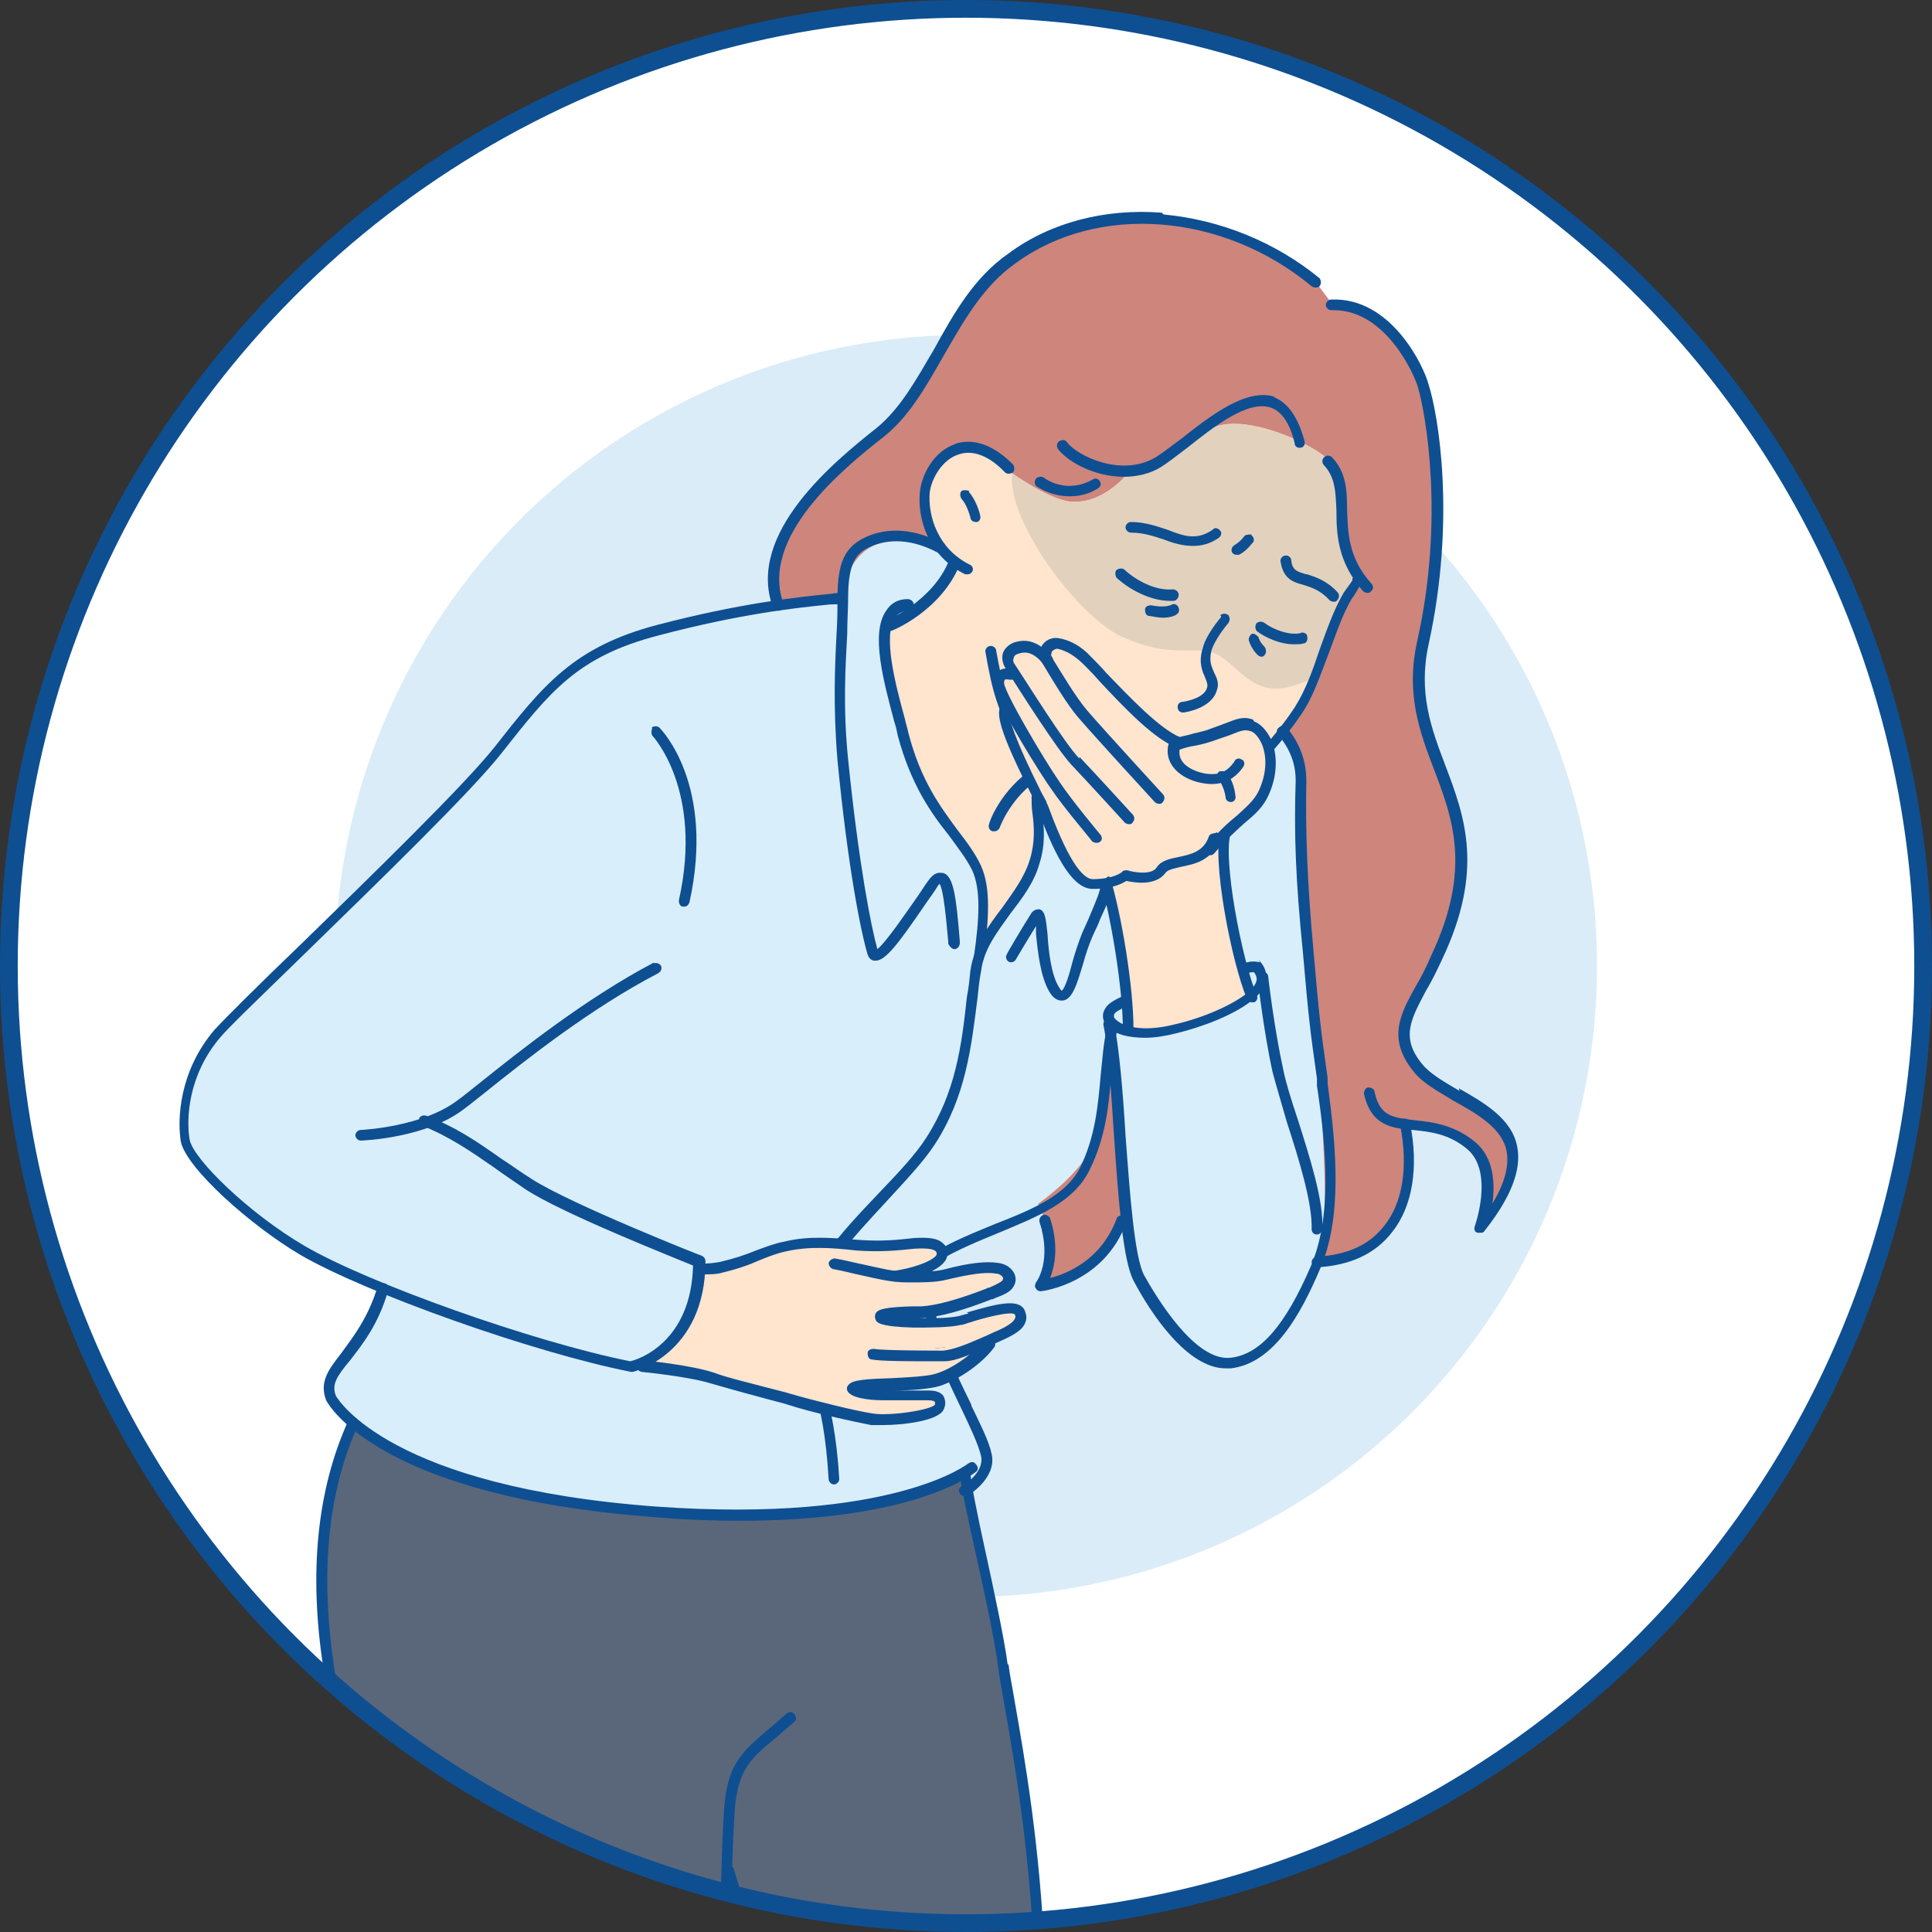 <?xml version="1.0" encoding="UTF-8"?><svg id="_圖層_2" xmlns="http://www.w3.org/2000/svg" xmlns:xlink="http://www.w3.org/1999/xlink" viewBox="0 0 21.8 21.8"><rect x="0" y="0" width="21.8" height="21.8" fill="#333333" stroke="none"/><defs><style>.cls-1{stroke:#0e4f92;stroke-miterlimit:10;stroke-width:.2px;}.cls-1,.cls-2{fill:none;}.cls-3{fill:#d8eefa;}.cls-3,.cls-4,.cls-2,.cls-5,.cls-6,.cls-7,.cls-8,.cls-9,.cls-10,.cls-11{stroke-width:0px;}.cls-3,.cls-6,.cls-9{fill-rule:evenodd;}.cls-4{fill:#0e4f92;}.cls-12{clip-path:url(#clippath);}.cls-5{fill:#ce857c;}.cls-6{fill:#5a677a;}.cls-7{fill:#daecf7;}.cls-8,.cls-9{fill:#ffe4ce;}.cls-10{fill:#fff;}.cls-11{fill:#e2d1bd;}</style><clipPath id="clippath"><circle class="cls-2" cx="10.9" cy="10.9" r="10.8"/></clipPath></defs><g id="Layer_1"><g class="cls-12"><circle class="cls-10" cx="10.9" cy="10.9" r="10.8"/><circle class="cls-7" cx="10.9" cy="10.9" r="7.12"/><path class="cls-6" d="M10.89,16.61l-6.9-.56c-.27.59-.47,1.48-.27,2.77.09.56.49,2.03.79,3.3h3.72v-1.01l.33,1.01h3.17c-.06-1.64-.35-2.87-.41-3.33-.08-.59-.42-1.96-.42-2.17Z"/><path class="cls-5" d="M16,12.05c-.37-.45,0-.74.21-1.25.82-1.73-.45-2.21-.15-3.55.3-1.34.12-2.53.01-2.9-.05-.18-.41-.94-1.04-.92l-.2-.27c-1-.83-2.46-.96-3.42-.26-.71.5-.89,1.48-1.49,1.97-.55.44-1.43,1.19-1.15,1.95l3.02,6.94c.15.46-.05.74-.05.74,0,0,.68-.08.92-.74l2.21.48c.95-.05,1.19-.67.93-1.56,0,0,.3-.17.81.26.34.29.1.94.1.94,1.01-1.28-.34-1.38-.71-1.83Z"/><path class="cls-3" d="M12.54,11.96s0,0,0,0c0,0,0,0,0,0Z"/><path class="cls-3" d="M14.68,8.92c.02-.51-.55-.94-.55-.94,0,0-3.16-1.83-3.86-1.89-.7-.06-.75.58-.75.58,0,0-.27.12-1.01.21-.74.09-1.69.3-2.42,1.1-.39.43-1.29,1.4-2.14,2.22-.74.73-1.45,1.34-1.56,1.56-.24.47-.41,1.04-.22,1.27.19.23.87,1.04,2.17,1.52l-.35.65s-.49.35-.12.79c.37.44,2.29,1,3.58,1.1,1.29.1,3.55-.35,3.68-.53.12-.18-.48-1.13-.65-1.85-.17-.73.39-.69.69-.81.3-.12,1.01-.57,1.2-1.05.17-.44.18-.84.17-.9,0,0,0,0,0,0,0,0,0,0,0,0,0,.13.04,1.94.27,2.36.24.44.51,1.07,1.08,1.07.58,0,.94-.8,1.02-1.27.09-.47,0-1.49-.03-2.17-.03-.68-.23-2.52-.21-3.03Z"/><path class="cls-9" d="M13.85,9.9c-.1-.45,0-.84,0-.84l-1.48.56s.18.66.29,1.29c.06.33.06.57.04.73.13.04.33.05.57-.01.31-.08.67-.22.85-.38-.02-.09-.04-.2-.06-.32-.07-.36-.16-.79-.21-1.03Z"/><path class="cls-9" d="M15.12,5.38c.03-.23-.95-.72-1.39-.57-.22.07-.53.36-.78.47-.24.11-.25.09-.25.09,0,0-.26.31-.59.29-.01,0-.03,0-.04,0-.2-.03-.46-.19-.65-.32-.14-.1-.24-.18-.24-.18,0,0-.55-.42-.76.37-.04.13.02.39.1.54.12.22.29.32.29.32-.24.36-.52.61-.84.68,0,0,.05.75.26,1.38.2.63.86,1.41.86,1.41,0,0-.12.92.14.6.81-.99.42-1.67.41-1.69l1.18.71s.35-.08.73-.32c.29-.19.62-.53.88-.82.18-.21.3-.45.4-.69.06-.14.11-.29.16-.42.08-.21.33-.69.33-.69,0,0-.13-.26-.17-.47-.04-.3-.05-.55-.04-.68Z"/><path class="cls-11" d="M15.12,5.38c.03-.23-.95-.72-1.39-.57-.22.07-.53.36-.78.47-.24.11-.25.09-.25.09,0,0-.26.31-.59.29-.01,0-.03,0-.04,0-.2-.03-.46-.19-.65-.32,0,0,0,0,0,0-.06.54.74,1.61,1.23,1.84.51.23.72.13.98.17.26.04.41.42.77.42.11,0,.27-.05.43-.12.06-.14.11-.29.16-.42.08-.21.33-.69.33-.69,0,0-.13-.26-.17-.47-.04-.3-.05-.55-.04-.68Z"/><path class="cls-4" d="M15.34,6.5s-.07,0-.08.03v.02s-.07.1-.1.14c0,0,0,0,0,0-.11.19-.19.42-.27.64-.08.24-.16.46-.28.65-.4.61-1.18,1.31-1.74,1.38-.37.04-.92-.48-1.26-.99-.24-.37-.3-.65-.37-1.03,0-.03-.04-.06-.07-.05-.03,0-.06.04-.05.07.07.4.13.68.38,1.07.35.53.9,1.05,1.32,1.05.02,0,.03,0,.05,0,.66-.08,1.46-.89,1.82-1.43.13-.19.21-.44.3-.67.08-.21.15-.43.26-.62.04-.05.07-.11.1-.16v-.02s.02-.07-.01-.08Z"/><path class="cls-4" d="M10.78,5.01c-.24.08-.38.34-.4.54-.03.3.09.72.51.93,0,0,.02,0,.03,0,.02,0,.04-.01.05-.03.02-.03,0-.07-.03-.08-.36-.18-.47-.55-.45-.81.02-.16.14-.37.32-.43.16-.06.35.01.53.2.02.02.06.02.09,0,.02-.02.02-.06,0-.09-.28-.28-.51-.28-.66-.23Z"/><path class="cls-4" d="M10.94,5.54s-.06-.02-.09,0c-.02.02-.02.06,0,.09.05.05.09.17.1.21,0,.03.03.05.06.05,0,0,0,0,.01,0,.03,0,.05-.04.04-.07,0-.02-.05-.19-.13-.27Z"/><path class="cls-4" d="M13.78,6.96c-.1.12-.19.26-.21.36-.05.16,0,.26.03.33.02.05.03.08.02.11,0,0,0,0,0,0-.03.11-.21.15-.28.16-.03,0-.06.03-.05.07,0,.03.03.05.06.05,0,0,0,0,0,0,.01,0,.32-.04.38-.25.03-.08,0-.14-.03-.2-.03-.07-.06-.13-.03-.25.02-.07.09-.19.19-.31.02-.03.02-.06,0-.09-.03-.02-.06-.02-.09,0Z"/><path class="cls-4" d="M13.24,6.65c-.2.02-.42-.1-.55-.22-.02-.02-.06-.02-.09,0-.02.02-.02.06,0,.09.14.13.38.26.6.26.01,0,.03,0,.04,0,.03,0,.06-.03.06-.07,0-.03-.03-.06-.07-.06Z"/><path class="cls-4" d="M13.68,5.98c-.18.12-.32.07-.5,0-.12-.04-.26-.09-.42-.09-.03,0-.06.03-.06.06,0,.03.03.06.06.06.14,0,.26.04.38.08.1.04.21.07.32.07.09,0,.19-.02.29-.09.03-.02.04-.06.02-.08-.02-.03-.06-.04-.08-.02Z"/><path class="cls-4" d="M14.69,7.14c-.13.04-.33-.04-.42-.11-.03-.02-.06-.02-.09,0-.02.03-.02.06,0,.09.09.07.26.15.42.15.04,0,.08,0,.11-.01.03,0,.05-.04.04-.08,0-.03-.04-.05-.08-.04Z"/><path class="cls-4" d="M14.74,6.48c-.11-.03-.16-.05-.17-.16,0-.03-.04-.06-.07-.05-.03,0-.06.04-.05.07.03.19.14.23.26.26.09.03.19.06.29.17.01.01.03.02.05.02.01,0,.03,0,.04-.02.02-.02.03-.06,0-.09-.12-.13-.25-.17-.34-.2Z"/><path class="cls-4" d="M13.57,8.35c-.24.09-.65-.03-.87-.35-.02-.03-.06-.04-.08-.02-.03.02-.04.06-.02.08.2.3.52.44.79.44.08,0,.15-.01.22-.04.03-.01.05-.05.04-.08-.01-.03-.05-.05-.08-.04Z"/><path class="cls-4" d="M14.39,4.48c-.32-.11-.73.21-1.06.47-.11.08-.21.16-.29.21-.39.23-.89-.02-1-.17-.02-.03-.06-.03-.09-.01-.03.02-.03.06-.01.09.12.15.42.31.74.31.14,0,.29-.03.42-.11.08-.05.18-.13.3-.22.29-.23.68-.54.94-.45.12.04.22.18.27.41,0,.03.04.05.07.04.03,0,.05-.04.04-.07-.07-.27-.19-.44-.35-.5Z"/><path class="cls-4" d="M12.33,5.41c-.3.17-.54-.01-.55-.02-.03-.02-.07-.01-.09.01-.02.03-.02.07.01.09,0,0,.15.11.37.11.1,0,.21-.02.32-.09.03-.02.04-.05.02-.08-.02-.03-.05-.04-.08-.02Z"/><path class="cls-4" d="M15.2,5.75c0-.22-.01-.42-.17-.59-.02-.02-.06-.03-.09,0-.02.02-.03.06,0,.09.13.14.13.31.14.51,0,.26.01.58.3.91.01.01.03.02.05.02.01,0,.03,0,.04-.02.03-.02.03-.06,0-.09-.26-.29-.26-.58-.27-.83Z"/><path class="cls-4" d="M16.47,12.31c-.17-.1-.33-.19-.42-.3-.25-.3-.13-.51.04-.83.06-.1.12-.22.18-.35.48-1.01.26-1.61.04-2.19-.16-.42-.31-.82-.19-1.37.31-1.41.11-2.59,0-2.93-.05-.2-.42-.99-1.1-.96-.03,0-.06.03-.06.06,0,.03.03.06.06.06,0,0,.02,0,.03,0,.59,0,.91.73.95.87.09.31.3,1.5-.01,2.87-.13.59.03,1.02.19,1.44.21.55.43,1.13-.03,2.1-.05.12-.11.24-.17.34-.18.32-.33.6-.03.97.1.13.27.22.45.33.27.15.55.31.6.57.03.16-.02.36-.16.59.03-.22.02-.51-.19-.69-.24-.2-.49-.23-.69-.25-.24-.03-.39-.04-.45-.32,0-.03-.04-.05-.07-.05-.03,0-.05.04-.05.07.08.36.31.39.55.41.19.02.41.04.62.22.3.26.08.87.08.87-.01.03,0,.06.03.07,0,0,.02,0,.03,0,.02,0,.04,0,.05-.02.3-.38.42-.69.37-.95-.06-.32-.38-.5-.66-.66Z"/><path class="cls-4" d="M13.11,2.4c-.64-.05-1.26.11-1.73.46-.39.27-.62.68-.84,1.08-.2.34-.38.67-.65.89-.48.38-1.47,1.19-1.17,2.02,0,.02.03.04.06.04,0,0,.01,0,.02,0,.03-.01.05-.05.04-.08-.27-.75.67-1.52,1.13-1.88.29-.23.48-.57.68-.92.22-.38.44-.78.81-1.04.93-.68,2.34-.57,3.34.26.03.02.06.02.09,0,.02-.03.02-.06,0-.09-.5-.41-1.12-.66-1.76-.72Z"/><path class="cls-4" d="M10.79,6.29s-.07,0-.08.03c-.18.46-.7.68-.71.68-.03.01-.05.05-.03.08,0,.02.03.04.06.04,0,0,.02,0,.02,0,.02,0,.57-.23.78-.75.01-.03,0-.07-.03-.08Z"/><path class="cls-4" d="M11.67,8.66c-.38.25-.51.62-.51.64-.01.03,0,.07.04.08,0,0,.01,0,.02,0,.03,0,.05-.02.06-.04,0,0,.12-.35.47-.57.03-.02.04-.06.02-.08-.02-.03-.06-.04-.08-.02Z"/><path class="cls-4" d="M12.56,11.55s-.07.01-.07.05c-.04.17-.05.35-.07.53-.03.34-.06.69-.23,1.04-.16.32-.55.48-.96.64-.46.19-.98.39-1.27.87-.02.03,0,.07.02.08,0,0,.02,0,.03,0,.02,0,.04-.01.05-.03.27-.44.75-.63,1.21-.82.43-.18.84-.34,1.02-.7.19-.38.22-.74.25-1.08.01-.18.03-.35.07-.52,0-.03-.01-.07-.05-.07Z"/><path class="cls-4" d="M10.96,15.85c-.23-.47-.51-1.04-.43-1.59,0-.03-.02-.06-.05-.07-.03,0-.06.02-.07.05-.08.59.21,1.18.44,1.66.1.21.19.4.22.53.04.19-.21.34-.22.34-.03.02-.04.05-.02.08.01.02.03.03.05.03.01,0,.02,0,.03,0,.01,0,.34-.2.28-.47-.03-.15-.13-.34-.23-.55Z"/><path class="cls-4" d="M10.93,16.51s-.84.68-3.52.49c-3-.22-3.59-1.2-3.62-1.25-.05-.13.01-.22.16-.4.13-.17.32-.4.43-.79,0-.03,0-.07-.04-.08-.03,0-.07,0-.08.04-.11.36-.28.57-.41.75-.14.18-.25.32-.17.53,0,0,0,0,0,0,.02.04.58,1.09,3.72,1.32.34.03.66.04.95.04,1.98,0,2.63-.53,2.66-.55.03-.02.03-.06,0-.09-.02-.03-.06-.03-.09,0Z"/><path class="cls-4" d="M3.77,18.81c-.16-1.07-.07-1.98.27-2.73.01-.03,0-.07-.03-.08-.03-.01-.07,0-.08.03-.35.77-.45,1.71-.28,2.8.06.37.25,1.15.46,1.97.11.43.22.88.33,1.32h.13c-.11-.44-.22-.91-.34-1.35-.21-.82-.41-1.6-.46-1.96Z"/><path class="cls-4" d="M8.8,19.57s.1-.09.16-.14c.03-.02.03-.06,0-.09-.02-.03-.06-.03-.09,0-.06.05-.11.1-.16.14-.31.26-.48.4-.53.83-.03.26-.05,1.07-.06,1.81h.12c.01-.74.03-1.54.06-1.79.05-.38.18-.5.49-.75Z"/><path class="cls-4" d="M11.37,18.78c-.04-.3-.15-.81-.25-1.27-.09-.41-.17-.8-.17-.9,0-.03-.03-.06-.06-.06-.03,0-.06.03-.06.06,0,.11.08.47.18.92.1.45.21.96.25,1.26.01.1.04.25.07.43.11.62.29,1.64.34,2.9h.12c-.05-1.27-.23-2.29-.34-2.92-.03-.18-.06-.32-.07-.42Z"/><path class="cls-4" d="M8.28,21.08s-.05-.05-.08-.04c-.03.01-.05.05-.04.08.06.19.12.39.18.6.04.13.07.26.12.4h.13c-.05-.15-.09-.29-.13-.43-.06-.21-.12-.41-.18-.6Z"/><path class="cls-4" d="M14.98,12.16c-.08-.57-.09-.64-.16-1.44-.07-.78-.09-1.32-.08-1.91,0-.22-.07-.42-.22-.6-.02-.03-.06-.03-.09,0-.03.02-.03.06,0,.09.13.16.19.32.19.51-.02.59,0,1.13.08,1.92.07.8.08.87.16,1.44v.08c.11.73.17,1.48-.07,2.04-.29.67-.57.99-.9,1.03-.41.05-.85-.7-.98-.93-.11-.21-.16-.91-.21-1.58-.03-.5-.07-.97-.13-1.27,0-.03-.04-.05-.07-.05-.03,0-.05.04-.05.07.06.3.09.79.12,1.26.05.72.1,1.4.22,1.63.2.38.61.99,1.04.99.02,0,.04,0,.06,0,.49-.06.79-.62,1-1.11.26-.59.19-1.36.09-2.11v-.08Z"/><path class="cls-4" d="M14.22,10.86s-.09-.03-.18.01c0,0-.01,0-.02,0h0s-.04.06-.02.09c.02.03.05.04.08.02h0s0,0,0,0c.03-.01.05-.01.07-.01.02.03.03.05.03.08,0,.04-.04.1-.1.15-.16.13-.48.28-.83.36-.28.07-.46.04-.54.01-.07-.02-.12-.06-.14-.09,0-.01,0-.02,0-.03.01-.03.05-.05.15-.1.03-.01.04-.05.03-.08-.01-.03-.05-.04-.08-.03-.11.05-.18.09-.21.16-.02.04-.02.09,0,.13.03.07.11.12.21.15.07.02.16.03.25.03.11,0,.23-.02.35-.05.29-.07.67-.21.88-.39.09-.08.14-.16.14-.24,0-.06-.02-.12-.07-.18,0,0-.01-.01-.02-.02Z"/><path class="cls-4" d="M14.48,12.07c-.1-.45-.17-1.04-.17-1.05,0-.03-.03-.06-.07-.05-.03,0-.06.03-.05.07,0,0,.07.61.17,1.06.04.15.1.35.16.56.14.43.29.92.28,1.21,0,.03.02.06.06.06,0,0,0,0,0,0,.03,0,.06-.03.06-.06.02-.31-.14-.81-.28-1.25-.07-.21-.13-.4-.16-.55Z"/><path class="cls-4" d="M12.45,9.84s-.05.04-.04.08c.13.43.26,1.25.26,1.69,0,.03.03.06.06.06s.06-.03.06-.06c0-.46-.13-1.28-.27-1.73,0-.03-.04-.05-.08-.04Z"/><path class="cls-4" d="M13.9,9.38s0-.07-.04-.08c-.03-.01-.07,0-.08.04-.12.33.12,1.53.29,1.93,0,.02.03.04.06.04,0,0,.02,0,.02,0,.03-.01.05-.05.03-.08-.17-.41-.39-1.56-.29-1.84Z"/><path class="cls-9" d="M14.12,8.17c-.13-.05-.18.02-.46.11-.21.07-.41.07-.42.14,0,0,0,0,0,0,0,0,0,.11.07.21.08.08.2.12.29.14,0,0,0,0,0,0,.19-.01.38-.17.38-.17-.11.17-.27.18-.38.17-.05,0-.1,0-.14-.02-.07-.03-.12-.07-.16-.12-.05-.05-.08-.12-.07-.21,0,0-1.01-1.07-1.28-1.11-.28-.04-.59.67-.59.67-.18.01.34.99.38,1.1.04.1.29.89.57.89.28,0,.37-.1.37-.1,0,0,.3.09.4-.05.09-.13.43-.05.57-.29l.03-.07s-.02.05-.03.07l-.02.04c.28-.34.51-.42.6-.63.18-.39.02-.7-.13-.76Z"/><path class="cls-4" d="M14.14,8.12c-.11-.04-.18-.01-.31.04-.05.02-.11.04-.19.07-.08.03-.16.04-.22.06-.13.03-.23.05-.24.13-.04.24.19.39.41.42.19.03.34-.04.44-.19.02-.03.01-.07-.02-.08-.03-.02-.07-.01-.08.02-.08.12-.18.16-.32.14-.01,0-.33-.05-.3-.27.02-.01.09-.03.14-.04.07-.01.15-.03.24-.06.08-.03.15-.05.2-.07.12-.05.16-.06.22-.04.04.01.09.06.13.15.06.15.05.34-.04.53-.05.1-.13.17-.24.27-.1.08-.22.19-.35.35-.02.03-.02.06,0,.09.01,0,.03.01.04.01.02,0,.03,0,.05-.02.13-.15.24-.25.34-.34.12-.1.21-.18.27-.31.1-.21.11-.44.04-.62-.05-.11-.12-.19-.2-.22Z"/><path class="cls-4" d="M13.84,8.71s-.06-.02-.09,0c-.02.02-.02.06,0,.09,0,0,.06.06.08.2,0,.03.03.05.06.05,0,0,0,0,0,0,.03,0,.06-.03.05-.07-.02-.19-.11-.27-.12-.28Z"/><path class="cls-4" d="M13.72,9.4s-.07,0-.08.04c-.06.17-.2.2-.34.23-.1.02-.2.04-.25.12-.06.09-.27.05-.33.03-.02,0-.05,0-.06.02,0,0-.09.08-.33.08-.09,0-.25-.14-.49-.79-.01-.03-.02-.05-.03-.07,0-.02-.03-.06-.06-.12-.31-.62-.37-.84-.36-.9.02,0,.04-.03.04-.06,0-.03-.03-.06-.06-.06-.03,0-.06.02-.08.05-.06.1.03.37.36,1.02.03.05.05.1.05.11,0,.01.01.03.02.06.15.4.35.86.6.87,0,0,.02,0,.02,0,.21,0,.32-.06.37-.09.09.02.33.06.44-.09.03-.04.1-.05.18-.07.15-.03.35-.07.43-.31.01-.03,0-.07-.04-.08Z"/><path class="cls-4" d="M11.96,8.83c-.2-.29-.62-1.01-.63-1.12,0-.01,0-.04.01-.04.01-.01.05,0,.06,0,.03,0,.07,0,.08-.04,0-.03,0-.07-.04-.08-.01,0-.1-.03-.17.02-.03.02-.06.06-.06.14,0,.19.58,1.1.65,1.19.14.21.45.57.46.59.01.01.03.02.05.02.01,0,.03,0,.04-.01.03-.02.03-.06,0-.09,0,0-.31-.37-.45-.58Z"/><path class="cls-4" d="M12.18,8.56c-.16-.16-.6-.87-.74-1.08-.01-.02-.01-.04,0-.06,0-.01.01-.03.04-.04.06-.02.16-.05.29.11.02.03.06.03.09,0,.03-.02.03-.06,0-.09-.19-.22-.35-.17-.42-.15-.05.02-.1.06-.12.11-.02.05-.01.12.02.17.17.27.59.93.75,1.1.19.2.6.65.6.65.01.01.03.02.05.02.01,0,.03,0,.04-.02.02-.02.03-.06,0-.09,0,0-.41-.45-.6-.65Z"/><path class="cls-4" d="M13.32,8.32c-.23-.09-.58-.46-.84-.73-.06-.07-.12-.13-.17-.18-.11-.12-.24-.19-.37-.21-.07-.01-.14.02-.18.08-.04.06-.05.14,0,.2.12.2.28.47.41.62.19.22.85.94.86.95.01.01.03.02.05.02.01,0,.03,0,.04-.02.02-.02.03-.06,0-.09,0,0-.66-.72-.85-.94-.13-.15-.3-.44-.4-.6-.02-.03,0-.06,0-.07,0,0,.03-.03.06-.03.1.02.2.08.3.18.05.05.11.11.17.18.28.3.63.67.89.76.03.01.07,0,.08-.04.01-.03,0-.07-.04-.08Z"/><path class="cls-4" d="M10.63,9.85c-.05-.01-.1.01-.15.08-.04.05-.08.12-.13.19-.12.17-.35.51-.45.59-.07-.25-.21-.96-.33-2.14-.06-.59-.03-1.05-.01-1.42,0-.15.01-.28.01-.4,0-.4.09-.51.25-.58.13-.06.4-.13.77.07.03.02.07,0,.08-.02.02-.03,0-.07-.02-.08-.42-.23-.73-.15-.88-.08-.24.11-.32.29-.32.69,0,.11,0,.24-.01.39-.02.38-.04.84.01,1.44.12,1.24.27,1.96.34,2.19.02.06.06.07.08.07,0,0,0,0,.01,0,.11,0,.25-.18.57-.65.05-.07.1-.14.13-.19.01-.02.02-.02.02-.03.05.07.08.45.1.66v.02s.03.06.07.06c.03,0,.06-.03.06-.07v-.02c-.04-.5-.07-.74-.19-.77Z"/><path class="cls-4" d="M10.8,9.36c-.19-.26-.41-.55-.55-1.09-.01-.05-.03-.11-.04-.16-.11-.4-.25-.94-.11-1.14.03-.05.08-.07.15-.08.03,0,.06-.03.06-.07,0-.03-.03-.06-.07-.06-.11,0-.19.05-.24.13-.18.25-.03.8.09,1.25.02.06.03.11.04.16.15.56.38.88.58,1.13.1.14.19.25.26.39.1.22.08.55.02.97,0,.03.02.06.05.07,0,0,0,0,0,0,.03,0,.06-.02.06-.05.06-.46.08-.79-.03-1.04-.07-.15-.17-.28-.27-.41Z"/><path class="cls-4" d="M7.38,10.86c-.78.41-1.53,1.01-1.98,1.37-.09.07-.16.13-.23.18-.4.31-1.1.34-1.1.34-.03,0-.06.03-.06.06,0,.03.03.06.06.06,0,0,0,0,0,0,.03,0,.75-.03,1.17-.36.07-.05.14-.11.23-.18.45-.36,1.19-.95,1.96-1.35.03-.02.04-.05.03-.08-.02-.03-.05-.04-.08-.03Z"/><path class="cls-4" d="M7.36,8.21s-.02.06,0,.09c0,0,.58.61.3,1.86,0,.03.01.07.05.07,0,0,0,0,.01,0,.03,0,.05-.02.06-.05.29-1.32-.31-1.94-.34-1.97-.02-.02-.06-.02-.09,0Z"/><path class="cls-4" d="M11.76,8.99s-.03-.06-.06-.06h0s-.06.03-.06.06c0,.06,0,.12.01.19.02.15.03.33-.03.52-.06.2-.19.37-.31.54-.16.21-.32.43-.36.71-.01.1-.02.2-.04.3-.06.56-.13,1.08-.46,1.59-.12.19-.33.41-.55.64-.41.43-.82.88-.82,1.24,0,.51.06.74.12.99.06.22.12.48.15.98,0,.03.03.06.06.06,0,0,0,0,0,0,.03,0,.06-.03.06-.06-.03-.51-.1-.77-.15-1-.06-.25-.12-.47-.12-.96,0-.31.42-.76.79-1.16.22-.24.43-.46.56-.66.35-.54.41-1.1.48-1.65.01-.1.02-.2.04-.3.03-.25.18-.44.33-.65.13-.17.27-.35.33-.57.07-.22.05-.41.03-.57,0-.06-.01-.12-.01-.17Z"/><path class="cls-4" d="M12.48,9.91s-.06.03-.06.06c0,.08-.05.19-.13.38-.02.05-.05.11-.08.18-.04.1-.08.22-.11.33-.03.12-.08.29-.12.32,0,0-.02-.02-.03-.04-.09-.14-.12-.42-.13-.6-.02-.19-.03-.26-.09-.28-.02,0-.06,0-.09.04-.09.14-.28.46-.28.47-.02.03,0,.07.02.08.03.02.07,0,.08-.02,0,0,.13-.22.23-.38,0,.03,0,.06,0,.09.02.2.05.48.15.65.02.03.06.1.14.1,0,0,0,0,.01,0,.11-.01.16-.18.23-.41.03-.11.07-.23.11-.32.03-.07.06-.12.08-.18.09-.2.15-.32.15-.43,0-.03-.03-.06-.06-.06Z"/><path class="cls-8" d="M9.52,14.29s-.07-.01-.1-.02l.1.02Z"/><path class="cls-8" d="M10.83,14.91c-.2.05-.87.03-.89-.03-.03-.06.39-.06.47-.07.19-.01.46-.1.75-.2.07-.03.18-.06.21-.11.07-.08,0-.17-.12-.18-.18-.02-.47.05-.57.07-.13.03-.31.03-.44.03-.23,0-.44-.07-.73-.13l-.1-.02s.07.01.1.02l.58.11c.33-.05.53-.16.53-.25,0-.11-.12-.14-.32-.12-.19.02-.38.04-.65.02-.27-.02-.54-.05-.81.02-.23.05-.4.16-.72.23-.07.02-.16.02-.25.02.02.47-.22.81-.63,1.07,0,0,.52.04.79.13.24.08.72.19.87.24.24.08.73.19.93.23.2.03.72-.04.76-.14.06-.14-.12-.13-.14-.13-.08,0-.34.02-.5,0-.29,0-.35-.06-.34-.07.08-.07.76-.04.96-.1.2-.06.45-.23.58-.4-.19.08-.36.16-.5.17-.06,0-.68,0-.79-.02l1.3-.16s0,0,0,0c.03-.01.07-.03.1-.04.22-.1.31-.17.26-.28-.06-.11-.49.04-.68.09Z"/><path class="cls-8" d="M9.87,15.29c.11.02.73.02.79.02.14,0,.31-.09.5-.17,0,0,0,0,0,0l-1.3.16Z"/><path class="cls-4" d="M10.31,13.97c-.18.02-.36.04-.63.02-.27-.02-.55-.05-.83.02-.11.02-.21.06-.32.1-.12.05-.24.09-.41.13-.06.01-.14.02-.23.02-.03,0-.06.03-.06.06,0,.03.03.06.06.06.11,0,.2,0,.26-.02.17-.04.31-.09.42-.14.1-.04.2-.08.3-.1.26-.06.53-.04.79-.01.28.02.47,0,.66-.02.17-.01.22.01.24.03,0,0,.01.01.01.03,0,.04-.16.14-.48.19-.03,0-.06.04-.05.07,0,.03.03.05.06.05,0,0,0,0,0,0,.28-.04.59-.15.59-.31,0-.05-.01-.09-.05-.12-.06-.06-.16-.07-.34-.06Z"/><path class="cls-4" d="M10.93,14.82s-.08.02-.11.03c-.09.02-.28.03-.45.02.02,0,.04,0,.05,0,.18-.01.44-.08.77-.21.01,0,.02,0,.03-.01.08-.03.16-.06.2-.11.04-.05.05-.1.03-.16-.03-.07-.1-.12-.19-.13-.13-.02-.33,0-.59.07-.11.03-.25.03-.37.03h-.06c-.15,0-.31-.04-.49-.08-.1-.02-.21-.05-.33-.07-.03,0-.06.02-.07.05,0,.03.02.06.05.07.12.02.22.05.32.07.18.04.34.08.51.08h.06c.13,0,.27,0,.39-.03.25-.06.44-.09.55-.07.05,0,.08.03.09.05,0,0,0,.01-.01.03-.02.02-.1.06-.15.08-.01,0-.02,0-.03.01-.31.12-.56.19-.73.2-.02,0-.06,0-.1,0-.31.01-.39.03-.42.08-.01.02-.01.05,0,.07.01.03.04.08.43.09.17,0,.41,0,.53-.03.03,0,.07-.02.11-.03.12-.04.45-.13.5-.09.01.02.01.04,0,.05-.02.06-.18.13-.23.15-.04.02-.07.03-.11.05-.18.08-.35.15-.47.16-.08,0-.68,0-.78-.02-.03,0-.07.01-.07.05,0,.03.01.07.05.07.09.02.46.02.67.02.07,0,.13,0,.14,0,.15,0,.32-.09.51-.17.04-.02.07-.03.11-.05.16-.07.27-.13.3-.22.02-.05.01-.09-.01-.14-.07-.13-.31-.07-.65.03Z"/><path class="cls-4" d="M11.2,15.09s-.07-.01-.09.02c-.11.15-.35.33-.55.39-.09.03-.3.04-.48.05-.31.01-.45.02-.5.07-.02.02-.03.04-.02.07.03.08.23.11.4.11.09,0,.2,0,.31,0,.08,0,.16,0,.19,0,0,0,0,0,.01,0,.07,0,.08.02.08.02,0,0,0,.01,0,.03-.05.06-.5.13-.7.1-.2-.03-.68-.15-.92-.22-.06-.02-.19-.05-.34-.09-.19-.05-.4-.1-.53-.15-.27-.09-.79-.14-.81-.14-.03,0-.06.02-.07.06,0,.03.02.06.06.07,0,0,.52.05.78.13.14.04.35.1.54.15.14.04.27.07.33.09.24.08.73.19.94.23.03,0,.08,0,.13,0,.24,0,.64-.05.69-.18.03-.07.01-.11,0-.14-.04-.07-.14-.07-.18-.07h0s-.12,0-.21,0c-.08,0-.18,0-.25,0,.03,0,.05,0,.08,0,.2,0,.41-.02.51-.05.22-.07.49-.26.62-.44.02-.03.01-.07-.02-.09Z"/><path class="cls-4" d="M15.85,12.63s-.05.04-.05.07c.09.46.03.87-.18,1.13-.17.22-.42.33-.76.35-.03,0-.06.03-.06.06,0,.03.03.06.06.06,0,0,0,0,0,0,.37-.02.66-.15.85-.4.23-.29.3-.73.2-1.23,0-.03-.04-.05-.07-.05Z"/><path class="cls-4" d="M12.68,13.71s-.07,0-.08.04c-.17.46-.55.62-.75.67.05-.13.1-.36,0-.67-.01-.03-.05-.05-.08-.04-.03.01-.05.05-.04.08.14.43-.03.67-.04.68-.01.02-.02.05,0,.07.01.02.03.03.05.03,0,0,0,0,0,0,.03,0,.72-.09.97-.78.01-.03,0-.07-.04-.08Z"/><path class="cls-4" d="M14.12,6.03s-.07,0-.08.02c0,0-.04.06-.11.1-.03.02-.04.05-.03.08.01.02.03.03.05.03,0,0,.02,0,.03,0,.1-.05.15-.14.16-.14.02-.03,0-.07-.02-.08Z"/><path class="cls-4" d="M9.5,6.69s-.08,0-.12.01c-.41.04-1.04.11-1.96.35-.95.25-1.29.68-1.84,1.38h0c-.35.44-1.41,1.47-2.18,2.22-.49.47-.87.85-.98.97-.4.47-.42,1.01-.38,1.26.06.3.79.95,1.35,1.28.74.43,2.62,1.1,3.73,1.32,0,0,0,0,.01,0,0,0,0,0,.01,0,0,0,.82-.19.82-1.25,0-.03-.02-.05-.04-.06-.01,0-1.47-.58-1.91-.86-.13-.08-.25-.17-.36-.24-.27-.19-.5-.35-.84-.48-.03-.01-.07,0-.08.03-.01.03,0,.07.03.08.32.13.55.29.81.47.11.08.23.16.36.25.41.27,1.65.76,1.89.86-.02.86-.61,1.06-.71,1.08-1.1-.22-2.95-.88-3.67-1.3-.62-.36-1.26-.98-1.3-1.2-.04-.23-.02-.73.35-1.16.1-.12.51-.51.97-.96.82-.8,1.84-1.79,2.19-2.23h0c.56-.71.86-1.1,1.78-1.34.91-.24,1.53-.31,1.94-.35.04,0,.09,0,.13-.01.03,0,.06-.03.05-.07,0-.03-.03-.06-.07-.05Z"/><path class="cls-4" d="M13.2,6.83s-.06.03-.21,0c-.03,0-.07.01-.07.05,0,.03.01.07.05.07.06.01.11.02.15.02.1,0,.15-.03.16-.04.03-.02.03-.06.01-.09-.02-.03-.06-.03-.08-.01Z"/><path class="cls-4" d="M14.21,7.2s-.04-.05-.07-.05c-.03,0-.05.04-.05.07,0,0,.02.09.1.17.01.01.03.02.04.02s.03,0,.04-.02c.02-.02.02-.06,0-.09-.06-.06-.07-.11-.07-.11Z"/></g><circle class="cls-1" cx="10.9" cy="10.9" r="10.8"/></g></svg>
